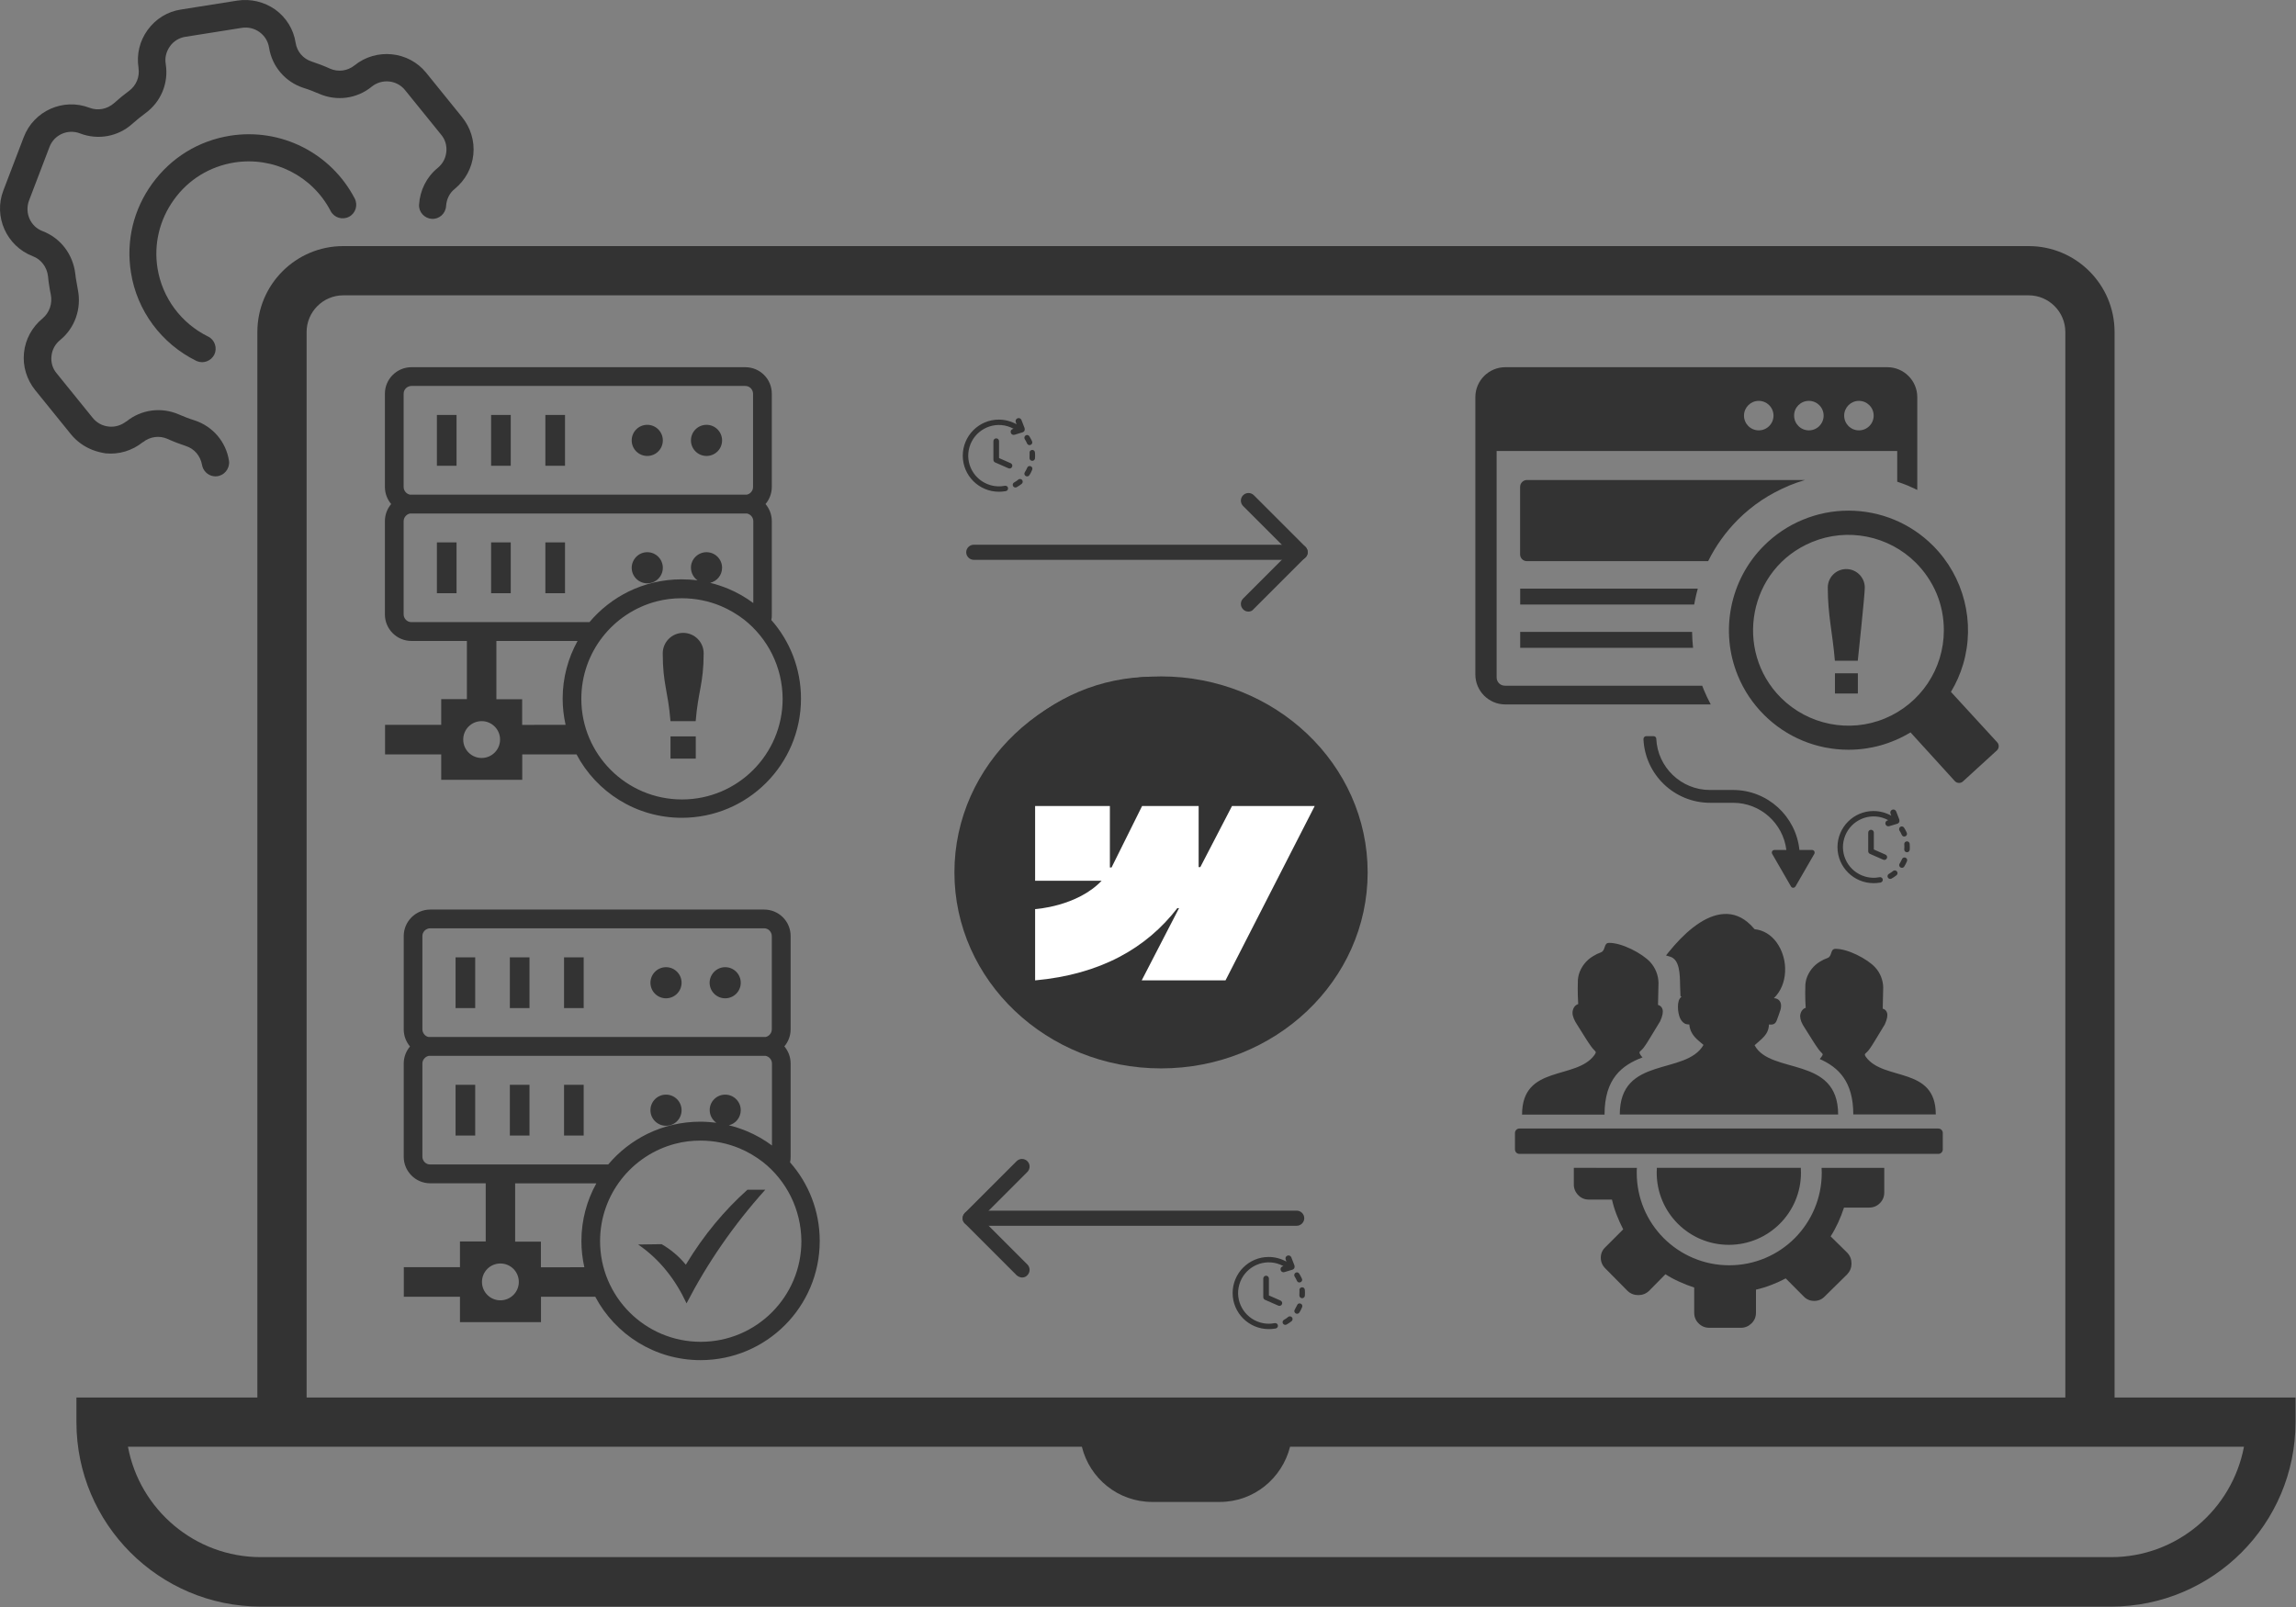 <svg width="2817" height="1972" viewBox="0 0 2817 1972" fill="none" xmlns="http://www.w3.org/2000/svg">
<rect x="0" y="0" width="2817" height="1972" fill="#808080" stroke="none"/>
<path d="M2594.4 1714.85V407.355C2594.4 349.188 2547.19 301.98 2489.02 301.98H421.144C362.977 301.98 315.769 349.188 315.769 407.355V1714.85H93.779V1745.2C93.779 1869.96 195.22 1971.4 319.984 1971.4H2590.18C2714.95 1971.4 2816.39 1869.96 2816.39 1745.2V1714.85H2594.4ZM376.184 407.355C376.184 382.627 396.416 362.395 421.144 362.395H2489.02C2513.75 362.395 2533.98 382.627 2533.98 407.355V1714.85H376.184V407.355ZM2590.18 1910.71H319.984C239.056 1910.71 171.335 1852.26 157.004 1775.26H1327.37C1336.92 1814.04 1371.77 1842.98 1413.64 1842.98H1496.53C1538.4 1842.98 1572.96 1814.04 1582.8 1775.26H2753.16C2738.55 1852.26 2671.11 1910.71 2590.18 1910.71Z" fill="#333333"/>
<path d="M113.449 552.071C103.333 548.137 94.341 541.674 87.316 533.244L43.199 478.73C32.802 465.804 27.744 449.506 29.43 432.927C31.116 416.348 39.265 401.455 52.191 390.777C60.621 383.752 64.555 372.512 62.307 361.272C61.464 357.619 60.902 353.966 60.34 350.313C59.778 346.66 59.216 343.007 58.935 339.073C57.53 327.552 50.505 318.279 40.108 314.345C8.074 301.981 -8.224 265.732 4.14 233.698L29.149 168.225C41.513 135.91 77.762 119.893 109.796 132.257C120.193 136.191 131.433 133.943 139.863 126.637C145.764 121.298 151.946 116.24 158.409 111.463C167.12 105 171.616 94.322 169.93 83.363C169.93 83.363 169.93 83.363 169.93 83.082C167.401 66.784 171.335 50.205 181.17 36.717C191.005 23.229 205.336 14.237 221.915 11.708L291.041 0.749C307.62 -1.78 323.918 2.154 337.687 11.708C351.175 21.543 360.167 35.874 362.696 52.453C364.382 63.412 371.969 72.123 382.366 75.495C389.953 78.024 397.54 80.834 404.846 84.206C414.962 88.702 426.483 87.016 434.913 80.272C461.608 58.635 501.229 62.569 522.866 89.264L566.983 143.778C577.38 156.704 582.438 173.002 580.752 189.581C579.066 206.16 570.917 221.053 557.991 231.731C551.528 236.789 547.875 244.376 547.313 252.806C546.751 262.079 538.883 269.104 529.891 268.542C520.618 267.98 513.593 260.112 514.155 251.12C515.279 233.417 523.428 217.119 536.916 206.16C543.098 201.102 546.751 194.358 547.594 186.49C548.437 178.622 546.189 171.035 541.131 165.134L497.014 110.62C486.898 97.975 468.352 96.289 455.988 106.405C437.723 121.298 412.995 124.389 391.639 115.116C385.176 112.306 378.713 109.777 372.25 107.81C350.051 100.504 333.753 81.677 330.1 58.354C327.571 42.337 312.397 31.659 296.661 34.188L227.535 45.147C219.948 46.271 212.923 50.486 208.427 56.949C203.931 63.412 201.964 70.999 203.369 78.586C203.369 78.586 203.369 78.586 203.369 78.867C207.022 101.909 197.468 124.951 178.641 138.72C173.021 142.935 167.682 147.15 162.343 151.927C144.921 167.663 120.193 172.159 98.275 163.729C83.101 157.828 66.241 165.415 60.621 180.589L35.612 246.062C29.992 261.236 37.298 278.096 52.472 283.716C74.39 292.146 89.564 312.097 92.374 335.982C92.655 339.073 93.217 342.445 93.779 345.536C94.341 348.627 94.903 351.999 95.465 355.09C100.242 378.413 92.093 402.298 73.828 417.191C67.646 422.249 63.993 428.993 63.15 436.861C62.307 444.729 64.555 452.316 69.613 458.217L113.73 512.731C118.788 518.913 125.532 522.566 133.4 523.409C140.987 524.252 148.574 522.004 154.756 517.227C154.756 517.227 154.756 517.227 155.037 517.227C173.302 502.334 198.03 499.243 219.386 508.516C225.849 511.326 232.312 513.855 238.775 515.822C260.974 523.128 277.272 541.955 280.925 565.278C281.206 566.683 281.206 568.369 280.925 569.774C279.801 578.766 271.652 585.51 262.379 584.386C254.792 583.543 248.891 577.361 247.767 570.055C245.8 559.377 238.494 550.666 228.097 547.294C220.51 544.765 212.923 541.955 205.617 538.583C195.501 534.087 183.98 535.773 175.55 542.517C175.55 542.517 175.55 542.517 175.269 542.517C162.343 552.914 146.045 557.972 129.466 556.286C124.127 555.443 118.507 554.038 113.449 552.071Z" fill="#333333"/>
<path d="M242.147 443.324C241.585 443.043 241.304 443.043 240.742 442.762C198.03 421.687 167.963 381.223 160.657 334.296C154.475 295.518 163.748 257.021 186.79 225.268C209.832 193.515 243.552 172.721 282.33 166.539C344.712 156.704 405.97 187.614 435.194 243.533C439.409 251.682 436.318 261.798 428.169 266.013C420.02 270.228 409.904 267.137 405.689 258.988C383.209 215.714 335.72 191.829 287.388 199.416C257.602 204.193 231.188 220.21 213.485 244.938C195.782 269.385 188.476 299.452 193.253 329.238C199.154 365.487 222.196 396.678 255.354 412.976C263.503 416.91 266.875 427.026 262.941 435.175C259.007 442.762 250.015 446.415 242.147 443.324Z" fill="#333333"/>
<path fill-rule="evenodd" clip-rule="evenodd" d="M946.338 760.787C969.038 786.487 982.738 820.287 982.738 857.287C982.738 937.987 917.338 1003.49 836.538 1003.49C780.538 1003.49 731.838 971.987 707.338 925.687H640.738V956.887H541.338V925.687H472.438V889.387H541.338V857.887H572.838V786.487H504.838C495.838 786.487 487.738 782.887 481.838 776.987C475.938 771.087 472.238 762.987 472.238 753.987V639.487C472.238 631.487 475.138 624.187 479.938 618.487C475.138 612.787 472.238 605.487 472.238 597.487V483.187C472.238 474.187 475.838 466.087 481.738 460.187C487.638 454.287 495.738 450.587 504.738 450.587H914.438C923.438 450.587 931.538 454.187 937.438 460.087C943.338 465.987 946.938 474.087 946.938 483.087V597.487C946.938 605.487 944.038 612.787 939.238 618.487C944.038 624.187 946.938 631.487 946.938 639.487V753.887C947.138 756.287 946.838 758.587 946.338 760.787ZM822.638 903.587H853.638V930.887H822.638V903.587ZM853.538 884.887H822.638C819.538 847.287 813.138 839.187 813.138 801.687C813.138 787.887 824.338 776.587 838.238 776.587C852.038 776.587 863.338 787.787 863.338 801.687C863.238 839.187 856.638 847.387 853.538 884.887ZM693.938 889.387C691.638 879.087 690.338 868.287 690.338 857.287C690.338 831.587 697.038 807.387 708.638 786.487H609.038V857.987H640.638V889.487L693.938 889.387ZM590.938 884.887C603.438 884.887 613.538 894.987 613.538 907.487C613.538 919.987 603.438 930.087 590.938 930.087C578.438 930.087 568.338 919.987 568.338 907.487C568.338 894.987 578.438 884.887 590.938 884.887ZM536.038 509.187H560.138V571.487H536.038V509.187ZM866.838 677.587C877.338 677.587 885.938 686.087 885.938 696.687C885.938 705.687 879.738 713.187 871.338 715.187C878.938 716.987 886.238 719.487 893.338 722.387C904.338 726.987 914.738 732.887 924.238 739.987V639.487C924.238 636.887 923.138 634.487 921.438 632.787C920.138 631.487 918.338 630.487 916.438 630.087C915.838 630.087 915.238 630.087 914.738 630.087H504.838C504.238 630.087 503.638 630.087 503.138 630.087C501.238 630.487 499.438 631.387 498.138 632.787C496.338 634.487 495.238 636.887 495.238 639.487V753.887C495.238 756.487 496.338 758.887 498.038 760.587C499.838 762.387 502.138 763.387 504.738 763.387H723.238C736.438 747.687 752.838 734.887 771.338 725.787C790.938 716.287 812.838 710.887 836.138 710.887C842.838 710.887 849.338 711.287 855.838 712.187C850.938 708.687 847.738 702.987 847.738 696.487C847.738 686.187 856.338 677.587 866.838 677.587ZM794.138 677.587C804.638 677.587 813.238 686.087 813.238 696.687C813.238 707.187 804.738 715.787 794.138 715.787C783.638 715.787 775.038 707.287 775.038 696.687C775.138 686.187 783.638 677.587 794.138 677.587ZM669.138 665.587H693.238V727.887H669.138V665.587ZM602.538 665.587H626.638V727.887H602.538V665.587ZM536.038 665.587H560.138V727.887H536.038V665.587ZM866.838 521.287C877.338 521.287 885.938 529.787 885.938 540.387C885.938 550.987 877.438 559.487 866.838 559.487C856.338 559.487 847.738 550.987 847.738 540.387C847.738 529.787 856.338 521.287 866.838 521.287ZM794.138 521.287C804.638 521.287 813.238 529.787 813.238 540.387C813.238 550.987 804.738 559.487 794.138 559.487C783.638 559.487 775.038 550.987 775.038 540.387C775.038 529.787 783.638 521.287 794.138 521.287ZM669.138 509.187H693.238V571.487H669.138V509.187ZM602.538 509.187H626.638V571.487H602.538V509.187ZM503.038 606.987C503.638 606.987 504.238 606.987 504.738 606.987H914.438C915.038 606.987 915.638 606.987 916.138 606.987C918.038 606.587 919.838 605.687 921.138 604.287C922.938 602.487 923.938 600.187 923.938 597.587V483.187C923.938 480.587 922.838 478.187 921.138 476.387C919.338 474.587 917.038 473.587 914.438 473.587H504.838C502.238 473.587 499.838 474.687 498.038 476.387C496.238 478.187 495.238 480.487 495.238 483.187V597.587C495.238 600.187 496.338 602.587 498.038 604.287C499.438 605.687 501.138 606.587 503.038 606.987ZM913.038 760.387C904.338 753.687 894.738 747.987 884.538 743.687C869.738 737.487 853.438 734.087 836.338 734.087C825.638 734.087 815.338 735.387 805.438 737.987C752.338 751.887 713.238 800.087 713.238 857.487C713.238 925.687 768.538 980.987 836.738 980.987C904.938 980.987 960.238 925.687 960.238 857.487C960.038 817.987 941.638 782.987 913.038 760.387Z" fill="#333333"/>
<path fill-rule="evenodd" clip-rule="evenodd" d="M969.339 1426.29C992.039 1451.99 1005.74 1485.79 1005.74 1522.79C1005.74 1603.49 940.339 1668.99 859.539 1668.99C803.539 1668.99 754.839 1637.49 730.339 1591.19H663.739V1622.39H564.339V1591.19H495.439V1554.89H564.339V1523.39H595.939V1451.99H527.939C518.939 1451.99 510.839 1448.39 504.939 1442.49C499.039 1436.59 495.339 1428.49 495.339 1419.49V1305.09C495.339 1297.09 498.239 1289.79 503.039 1284.09C498.239 1278.39 495.339 1271.09 495.339 1263.09V1148.69C495.339 1139.69 498.939 1131.59 504.839 1125.69C510.739 1119.79 518.839 1116.09 527.839 1116.09H937.539C946.539 1116.09 954.639 1119.69 960.539 1125.59C966.439 1131.49 970.039 1139.59 970.039 1148.59V1262.99C970.039 1270.99 967.139 1278.29 962.339 1283.99C967.139 1289.69 970.039 1296.99 970.039 1304.99V1419.39C970.039 1421.79 969.839 1424.09 969.339 1426.29ZM716.939 1554.99C714.639 1544.69 713.339 1533.89 713.339 1522.89C713.339 1497.19 720.039 1472.99 731.639 1452.09H632.039V1523.59H663.639V1555.09L716.939 1554.99ZM613.939 1550.39C626.439 1550.39 636.539 1560.49 636.539 1572.99C636.539 1585.49 626.439 1595.59 613.939 1595.59C601.439 1595.59 591.339 1585.49 591.339 1572.99C591.339 1560.49 601.439 1550.39 613.939 1550.39ZM558.939 1174.69H583.039V1236.99H558.939V1174.69ZM889.739 1343.19C900.239 1343.19 908.839 1351.69 908.839 1362.29C908.839 1371.29 902.639 1378.79 894.239 1380.79C901.839 1382.59 909.139 1385.09 916.239 1387.99C927.239 1392.59 937.639 1398.49 947.139 1405.59V1304.99C947.139 1302.39 946.039 1299.99 944.339 1298.29C943.039 1296.99 941.239 1295.99 939.339 1295.59C938.739 1295.59 938.139 1295.59 937.639 1295.59H527.839C527.239 1295.59 526.639 1295.59 526.139 1295.59C524.239 1295.99 522.439 1296.89 521.139 1298.29C519.339 1299.99 518.239 1302.39 518.239 1304.99V1419.39C518.239 1421.99 519.339 1424.39 521.039 1426.09C522.839 1427.89 525.139 1428.89 527.739 1428.89H746.239C759.439 1413.19 775.839 1400.39 794.339 1391.29C813.939 1381.79 835.839 1376.39 859.139 1376.39C865.839 1376.39 872.339 1376.89 878.839 1377.69C873.939 1374.19 870.739 1368.49 870.739 1361.99C870.739 1351.69 879.239 1343.19 889.739 1343.19ZM817.139 1343.19C827.639 1343.19 836.239 1351.69 836.239 1362.29C836.239 1372.89 827.739 1381.39 817.139 1381.39C806.639 1381.39 798.039 1372.89 798.039 1362.29C798.039 1351.69 806.639 1343.19 817.139 1343.19ZM692.039 1331.09H716.139V1393.39H692.039V1331.09ZM625.539 1331.09H649.639V1393.39H625.539V1331.09ZM558.939 1331.09H583.039V1393.39H558.939V1331.09ZM889.739 1186.79C900.239 1186.79 908.839 1195.29 908.839 1205.89C908.839 1216.39 900.339 1224.99 889.739 1224.99C879.239 1224.99 870.639 1216.49 870.639 1205.89C870.739 1195.39 879.239 1186.79 889.739 1186.79ZM817.139 1186.79C827.639 1186.79 836.239 1195.29 836.239 1205.89C836.239 1216.39 827.739 1224.99 817.139 1224.99C806.639 1224.99 798.039 1216.49 798.039 1205.89C798.039 1195.39 806.639 1186.79 817.139 1186.79ZM692.039 1174.69H716.139V1236.99H692.039V1174.69ZM625.539 1174.69H649.639V1236.99H625.539V1174.69ZM526.039 1272.49C526.639 1272.49 527.239 1272.49 527.739 1272.49H937.439C938.039 1272.49 938.639 1272.49 939.139 1272.49C941.039 1272.09 942.839 1271.19 944.139 1269.79C945.939 1267.99 946.939 1265.69 946.939 1263.09V1148.69C946.939 1146.09 945.839 1143.69 944.139 1141.89C942.439 1140.09 940.039 1139.09 937.439 1139.09H527.839C525.239 1139.09 522.839 1140.19 521.039 1141.89C519.239 1143.69 518.239 1145.99 518.239 1148.69V1263.09C518.239 1265.69 519.339 1268.09 521.039 1269.79C522.339 1271.19 524.139 1272.19 526.039 1272.49ZM936.039 1425.89C927.339 1419.19 917.739 1413.49 907.539 1409.19C892.739 1402.99 876.439 1399.59 859.339 1399.59C848.639 1399.59 838.339 1400.89 828.439 1403.49C775.339 1417.39 736.239 1465.59 736.239 1522.99C736.239 1591.19 791.539 1646.49 859.739 1646.49C927.939 1646.49 983.239 1591.19 983.239 1522.99C982.939 1483.59 964.639 1448.49 936.039 1425.89Z" fill="#333333"/>
<path fill-rule="evenodd" clip-rule="evenodd" d="M782.938 1527.09L811.739 1526.69C822.839 1533.09 832.838 1541.39 841.438 1551.89C863.638 1515.09 889.039 1484.99 917.039 1459.89H938.938C899.838 1503.39 867.839 1549.99 842.339 1599.29C828.639 1569.99 809.538 1545.39 782.938 1527.09Z" fill="#333333"/>
<path fill-rule="evenodd" clip-rule="evenodd" d="M1846.84 450.587H2315.64C2335.84 450.587 2352.34 467.087 2352.34 487.287V601.187C2349.54 599.787 2346.74 598.487 2343.84 597.287L2341.34 596.087C2336.84 594.287 2332.34 592.587 2327.74 591.087V553.387H2327.94H1836.24V831.287C1836.24 836.887 1840.74 841.387 1846.34 841.387H2088.44C2089.14 843.187 2089.84 844.887 2090.54 846.687C2093.04 852.687 2095.84 858.587 2098.94 864.387H1846.84C1826.64 864.387 1810.14 847.887 1810.14 827.687V487.287C1810.14 467.087 1826.64 450.587 1846.84 450.587ZM2267.94 626.587C2306.94 626.587 2344.14 641.987 2371.64 669.587C2409.64 707.587 2423.84 763.687 2408.54 815.287C2404.94 827.287 2399.94 838.587 2393.64 848.987L2450.44 910.887C2453.04 913.687 2452.84 918.187 2450.04 920.787L2408.34 958.887C2405.54 961.487 2401.04 961.287 2398.44 958.487L2344.04 898.687C2321.04 912.687 2294.84 919.987 2267.84 919.987C2228.84 919.987 2191.64 904.587 2164.14 876.987C2150.64 863.487 2139.74 847.387 2132.34 829.387C2109.64 774.587 2122.54 711.187 2164.24 669.587C2177.74 656.087 2193.84 645.187 2211.84 637.787C2229.04 630.587 2248.04 626.587 2267.94 626.587ZM2350.64 690.587C2317.24 657.187 2266.54 647.087 2223.04 665.187C2144.94 697.487 2127.04 798.187 2185.04 856.187C2218.54 889.587 2269.04 899.687 2312.64 881.587C2356.44 863.387 2384.94 820.787 2384.94 773.387C2384.94 757.487 2381.84 742.387 2376.14 728.587C2370.14 714.287 2361.44 701.387 2350.64 690.587ZM1873.44 588.987H2214.64C2207.84 590.987 2201.04 593.387 2194.44 596.087V596.187C2182.74 601.087 2171.64 606.987 2161.24 613.887C2150.74 620.887 2141.04 628.887 2132.24 637.687L2132.04 637.887C2117.04 652.987 2104.84 670.187 2095.74 688.587H1873.34C1868.74 688.587 1865.04 684.787 1865.04 680.287V597.387C1865.14 592.787 1868.84 588.987 1873.44 588.987ZM1865.14 722.287H2083.04C2081.74 726.787 2080.74 731.387 2079.74 735.987C2079.34 737.887 2079.04 739.887 2078.64 741.787H1865.14V722.287ZM1865.14 775.387H2076.04C2076.14 781.887 2076.54 788.387 2077.24 794.887H1865.14V775.387ZM2280.74 491.887C2290.74 491.887 2298.84 499.987 2298.84 509.987C2298.84 519.987 2290.74 528.087 2280.74 528.087C2270.74 528.087 2262.64 519.987 2262.64 509.987C2262.64 499.987 2270.74 491.887 2280.74 491.887ZM2157.84 491.887C2167.84 491.887 2175.94 499.987 2175.94 509.987C2175.94 519.987 2167.84 528.087 2157.84 528.087C2147.84 528.087 2139.74 519.987 2139.74 509.987C2139.74 499.987 2147.84 491.887 2157.84 491.887ZM2219.34 491.887C2229.34 491.887 2237.44 499.987 2237.44 509.987C2237.44 519.987 2229.34 528.087 2219.34 528.087C2209.34 528.087 2201.24 519.987 2201.24 509.987C2201.14 499.987 2209.24 491.887 2219.34 491.887Z" fill="#333333"/>
<path d="M2279.34 810.787H2251.24C2248.44 776.687 2242.54 755.087 2242.54 720.987C2242.54 708.387 2252.74 698.287 2265.24 698.287C2277.74 698.287 2287.94 708.487 2287.94 720.987C2288.14 728.487 2279.34 810.787 2279.34 810.787Z" fill="#333333"/>
<path d="M2251.34 826.187H2279.44V850.987H2251.34V826.187Z" fill="#333333"/>
<path d="M2233.74 1290.59C2232.64 1289.39 2231.64 1288.19 2230.74 1286.89C2228.54 1283.89 2226.44 1280.69 2224.44 1277.49L2214.44 1261.59C2210.64 1256.09 2208.64 1250.99 2208.64 1247.09C2208.64 1243.09 2210.94 1237.89 2215.44 1236.69C2215.04 1230.69 2214.84 1224.69 2214.84 1218.69C2214.84 1215.09 2214.94 1211.59 2215.04 1207.99C2215.24 1205.79 2215.64 1203.59 2216.24 1201.39C2219.04 1192.39 2225.04 1184.69 2233.14 1179.89C2236.04 1178.09 2239.14 1176.59 2242.34 1175.49C2248.14 1173.29 2245.34 1164.49 2251.74 1164.29C2266.64 1163.89 2291.24 1176.69 2300.74 1187.09C2306.84 1193.79 2310.34 1202.49 2310.54 1211.59L2309.94 1237.69C2312.64 1238.29 2314.64 1240.39 2315.34 1243.09C2316.14 1246.29 2315.34 1250.69 2312.54 1256.89C2312.54 1257.09 2312.34 1257.09 2312.34 1257.29L2300.94 1276.09C2298.34 1280.29 2295.74 1284.69 2292.74 1288.59C2289.14 1293.29 2286.24 1292.49 2289.34 1296.99C2311.14 1326.89 2375.04 1307.99 2375.04 1367.49H2273.84C2273.84 1326.99 2255.54 1309.59 2232.64 1299.49C2233.34 1298.69 2234.04 1297.79 2234.74 1296.89C2237.24 1293.29 2236.54 1293.59 2233.74 1290.59ZM1930.94 1432.99V1453.49C1930.94 1458.39 1932.74 1462.79 1936.34 1466.49C1939.94 1470.19 1944.34 1471.99 1949.54 1471.99H1977.74C1979.24 1478.49 1981.14 1484.69 1983.54 1490.79C1985.94 1496.89 1988.54 1502.79 1991.54 1508.49L1969.64 1530.39C1965.94 1533.89 1964.04 1538.19 1964.04 1543.29C1964.04 1548.39 1965.94 1552.79 1969.64 1556.49L1996.84 1583.99C2000.54 1587.49 2004.94 1589.19 2010.04 1589.19C2015.14 1589.19 2019.54 1587.49 2023.24 1583.99L2043.34 1563.59C2048.74 1567.09 2054.44 1570.09 2060.44 1572.79C2066.44 1575.49 2072.44 1577.89 2078.64 1579.89V1610.69C2078.64 1615.89 2080.44 1620.29 2084.04 1623.89C2087.64 1627.49 2092.04 1629.29 2097.24 1629.29H2135.94C2140.94 1629.29 2145.24 1627.49 2148.94 1623.89C2152.64 1620.29 2154.44 1615.89 2154.44 1610.69V1582.49C2160.94 1580.99 2167.14 1579.09 2173.24 1576.69C2179.34 1574.39 2185.24 1571.69 2190.94 1568.69L2212.84 1590.69C2216.34 1594.39 2220.64 1596.29 2225.84 1596.29C2231.14 1596.29 2235.44 1594.39 2238.94 1590.69L2266.44 1563.59C2269.94 1559.79 2271.64 1555.49 2271.64 1550.39C2271.64 1545.29 2269.94 1540.89 2266.44 1537.19L2246.04 1517.09C2249.54 1511.69 2252.54 1505.99 2255.34 1499.99C2258.04 1493.99 2260.44 1487.99 2262.44 1481.79H2293.24C2298.44 1481.79 2302.84 1479.99 2306.44 1476.39C2310.04 1472.79 2311.84 1468.39 2311.84 1463.19V1433.09H2234.94C2235.04 1435.09 2235.14 1437.09 2235.14 1439.09C2235.14 1470.39 2222.44 1498.79 2201.94 1519.39C2181.44 1539.89 2153.04 1552.59 2121.64 1552.59C2090.34 1552.59 2061.94 1539.89 2041.34 1519.39C2020.84 1498.89 2008.14 1470.49 2008.14 1439.09C2008.14 1437.09 2008.14 1435.09 2008.34 1433.09L1930.94 1432.99ZM2209.44 1432.99C2209.54 1434.99 2209.64 1436.99 2209.64 1438.99C2209.64 1487.89 2170.04 1527.49 2121.14 1527.49C2072.24 1527.49 2032.64 1487.89 2032.64 1438.99C2032.64 1436.99 2032.74 1434.99 2032.84 1432.99H2209.44ZM1864.14 1384.79H2378.24C2381.24 1384.79 2383.64 1387.29 2383.64 1390.19V1410.49C2383.64 1413.49 2381.14 1415.89 2378.24 1415.89H1864.14C1861.24 1415.89 1858.74 1413.49 1858.74 1410.49V1390.19C1858.74 1387.29 1861.14 1384.79 1864.14 1384.79ZM2089.94 1282.09C2082.84 1275.79 2073.84 1270.29 2072.64 1257.09H2071.84C2070.04 1257.09 2068.34 1256.69 2066.74 1255.79C2064.24 1254.29 2062.44 1251.89 2061.14 1248.99C2058.54 1243.09 2056.54 1227.59 2063.04 1223.09L2061.84 1222.29L2061.74 1220.59C2061.54 1217.49 2061.44 1213.69 2061.34 1209.69C2061.14 1195.09 2060.84 1177.39 2049.04 1173.89L2044.04 1172.39L2047.34 1168.29C2056.84 1156.59 2066.74 1146.29 2076.74 1138.49C2088.04 1129.59 2099.54 1123.69 2110.74 1121.99C2122.34 1120.19 2133.54 1122.89 2143.84 1131.29C2146.94 1133.79 2149.84 1136.69 2152.74 1140.19C2163.74 1141.29 2172.74 1147.19 2179.24 1155.69C2183.04 1160.79 2186.04 1166.79 2187.84 1173.09C2189.74 1179.39 2190.54 1186.19 2190.14 1192.79C2189.54 1204.69 2185.14 1216.29 2176.44 1224.79C2177.94 1224.89 2179.44 1225.19 2180.74 1225.89C2185.64 1228.49 2185.84 1234.19 2184.54 1238.99C2183.24 1242.99 2181.64 1247.59 2180.14 1251.49C2178.34 1256.69 2175.54 1257.69 2170.34 1257.09C2170.04 1269.89 2160.74 1275.09 2152.74 1282.59C2172.24 1319.09 2255.24 1294.99 2255.24 1367.59H1987.34C1987.34 1294.99 2068.34 1320.09 2090.14 1282.09H2089.94ZM1955.24 1287.79C1954.14 1286.59 1953.04 1285.29 1952.14 1283.99C1949.84 1280.89 1947.74 1277.59 1945.64 1274.29L1935.34 1257.89C1931.44 1252.19 1929.34 1246.89 1929.34 1242.79C1929.34 1238.69 1931.64 1233.29 1936.34 1232.09C1935.94 1225.89 1935.74 1219.59 1935.74 1213.39C1935.74 1209.69 1935.84 1205.99 1935.94 1202.29C1936.14 1199.99 1936.54 1197.69 1937.14 1195.49C1940.04 1186.09 1946.24 1178.19 1954.74 1173.19C1957.74 1171.29 1960.94 1169.79 1964.24 1168.59C1970.24 1166.29 1967.34 1157.19 1973.94 1156.99C1989.44 1156.59 2014.84 1169.79 2024.74 1180.59C2031.04 1187.59 2034.64 1196.59 2034.84 1205.99L2034.24 1233.09C2037.04 1233.79 2039.14 1235.89 2039.84 1238.69C2040.64 1241.99 2039.84 1246.59 2036.94 1252.99C2036.94 1253.19 2036.74 1253.19 2036.74 1253.39L2024.94 1272.79C2022.24 1277.19 2019.54 1281.69 2016.44 1285.79C2012.74 1290.69 2009.74 1289.79 2012.84 1294.59C2013.54 1295.59 2014.34 1296.59 2015.24 1297.49C1989.74 1307.19 1968.64 1323.59 1968.64 1367.69H1867.44C1867.44 1305.99 1933.74 1325.59 1956.24 1294.59C1958.84 1290.69 1958.14 1290.89 1955.24 1287.79Z" fill="#333333"/>
<path d="M2197.34 1087.66L2185.82 1067.71L2174.3 1047.75C2173.18 1045.51 2174.58 1042.98 2177.11 1042.98H2191.72C2187.79 1010.38 2159.97 985.092 2126.53 985.092H2098.15C2054.32 985.092 2018.35 950.529 2016.38 906.974C2016.38 905.007 2017.79 903.321 2019.75 903.321H2028.74C2030.71 903.321 2032.12 904.726 2032.12 906.693C2033.8 941.537 2062.75 969.356 2097.87 969.356H2126.25C2168.68 969.356 2203.53 1001.67 2207.74 1042.98H2223.2C2225.73 1042.98 2227.13 1045.51 2226.01 1047.75L2214.49 1067.71L2202.96 1087.66C2201.56 1089.9 2198.47 1089.9 2197.34 1087.66Z" fill="#333333"/>
<path d="M1595.16 686.95H1194.74C1189.68 686.95 1185.46 682.735 1185.46 677.677C1185.46 672.619 1189.68 668.404 1194.74 668.404H1595.16C1600.22 668.404 1604.44 672.619 1604.44 677.677C1604.44 682.735 1600.22 686.95 1595.16 686.95Z" fill="#333333"/>
<path d="M1531.66 750.456C1529.41 750.456 1526.88 749.613 1525.19 747.646C1521.54 743.993 1521.54 738.093 1525.19 734.44L1581.96 677.677L1525.19 620.915C1521.54 617.262 1521.54 611.362 1525.19 607.709C1528.85 604.055 1534.75 604.055 1538.4 607.709L1601.63 670.934C1603.31 672.62 1604.44 675.149 1604.44 677.397C1604.44 679.645 1603.59 682.174 1601.63 683.86L1538.12 747.366C1536.43 749.614 1534.19 750.456 1531.66 750.456Z" fill="#333333"/>
<path d="M1190.52 1504.1H1590.95C1596.01 1504.1 1600.22 1499.88 1600.22 1494.83C1600.22 1489.77 1596.01 1485.55 1590.95 1485.55H1190.52C1185.47 1485.55 1181.25 1489.77 1181.25 1494.83C1181.25 1499.88 1185.47 1504.1 1190.52 1504.1Z" fill="#333333"/>
<path d="M1254.03 1567.6C1256.28 1567.6 1258.81 1566.76 1260.49 1564.79C1264.14 1561.14 1264.14 1555.24 1260.49 1551.59L1203.73 1494.83L1260.49 1438.06C1264.14 1434.41 1264.14 1428.51 1260.49 1424.86C1256.84 1421.2 1250.94 1421.2 1247.28 1424.86L1183.78 1488.36C1182.09 1490.05 1180.97 1492.58 1180.97 1494.83C1180.97 1497.36 1181.81 1499.6 1183.78 1501.29L1247.28 1564.79C1249.25 1566.48 1251.78 1567.6 1254.03 1567.6Z" fill="#333333"/>
<path d="M1262.84 535.187C1261.74 533.687 1259.74 533.287 1258.24 534.387C1256.84 535.387 1256.44 537.287 1257.24 538.787C1258.34 540.487 1259.34 542.287 1260.14 544.187C1260.84 545.887 1262.84 546.687 1264.54 545.887C1266.24 545.187 1267.04 543.187 1266.24 541.487C1265.24 539.387 1264.14 537.187 1262.84 535.187ZM1257.04 525.187C1257.14 525.587 1257.24 525.987 1257.24 526.387C1257.54 528.187 1256.44 529.987 1254.64 530.487L1244.74 533.487C1242.74 534.087 1240.74 532.987 1240.14 530.987C1239.54 528.987 1240.64 526.987 1242.64 526.387L1243.54 526.087C1241.14 524.787 1238.64 523.787 1236.04 522.987C1216.14 517.187 1195.24 528.687 1189.44 548.687C1183.64 568.687 1195.14 589.487 1215.14 595.287C1218.54 596.287 1222.04 596.787 1225.64 596.787C1226.64 596.787 1227.54 596.787 1228.54 596.687C1229.94 596.587 1231.34 596.387 1232.74 596.087C1234.54 595.687 1236.34 596.787 1236.74 598.587C1237.14 600.387 1236.04 602.187 1234.24 602.587C1234.14 602.587 1234.04 602.587 1233.94 602.687C1232.34 602.987 1230.64 603.187 1228.94 603.287C1227.84 603.387 1226.64 603.387 1225.54 603.387C1201.14 603.387 1181.24 583.587 1181.24 559.187C1181.24 534.787 1201.04 514.887 1225.44 514.887C1233.04 514.887 1240.54 516.887 1247.24 520.587L1246.34 518.187C1245.54 516.287 1246.44 514.087 1248.34 513.287C1250.24 512.487 1252.44 513.387 1253.24 515.287C1253.24 515.387 1253.34 515.487 1253.34 515.587L1257.04 525.187ZM1218.84 541.187C1218.94 539.287 1220.54 537.787 1222.44 537.887C1224.24 537.987 1225.64 539.387 1225.74 541.187V562.087L1240.04 568.387C1241.74 569.187 1242.54 571.187 1241.74 572.887C1240.94 574.587 1238.94 575.387 1237.24 574.587L1221.04 567.487C1219.74 566.987 1218.84 565.687 1218.84 564.287V541.187ZM1244.24 591.987C1242.64 592.887 1242.04 594.887 1242.94 596.487C1243.84 598.087 1245.84 598.687 1247.44 597.787C1249.54 596.587 1251.54 595.287 1253.44 593.787C1254.94 592.687 1255.24 590.587 1254.14 589.087C1253.04 587.587 1250.94 587.287 1249.44 588.387C1249.34 588.387 1249.34 588.487 1249.24 588.587C1247.74 589.887 1246.04 590.987 1244.24 591.987ZM1257.34 579.487C1256.34 581.087 1256.84 583.087 1258.44 584.087C1260.04 585.087 1262.04 584.587 1263.04 582.987C1264.34 580.987 1265.44 578.787 1266.34 576.587C1267.14 574.887 1266.44 572.887 1264.74 572.187C1263.04 571.387 1261.04 572.087 1260.34 573.787C1260.34 573.887 1260.24 573.987 1260.24 574.087C1259.44 575.987 1258.44 577.787 1257.34 579.487ZM1263.14 562.187C1263.14 563.987 1264.64 565.487 1266.54 565.487C1268.14 565.487 1269.54 564.287 1269.84 562.687C1270.04 560.287 1270.04 557.887 1269.84 555.487C1269.84 553.687 1268.44 552.087 1266.54 552.087C1264.74 552.087 1263.14 553.487 1263.14 555.387C1263.14 555.587 1263.14 555.887 1263.24 556.087C1263.24 558.087 1263.24 560.187 1263.14 562.187Z" fill="#333333"/>
<path d="M1593.94 1562.69C1592.84 1561.19 1590.84 1560.79 1589.34 1561.89C1587.94 1562.89 1587.54 1564.79 1588.34 1566.29C1589.44 1567.99 1590.44 1569.79 1591.24 1571.69C1591.94 1573.39 1593.94 1574.19 1595.64 1573.39C1597.34 1572.69 1598.14 1570.69 1597.34 1568.99C1596.34 1566.89 1595.24 1564.69 1593.94 1562.69ZM1588.14 1552.69C1588.24 1553.09 1588.34 1553.49 1588.34 1553.89C1588.64 1555.69 1587.54 1557.49 1585.74 1557.99L1575.84 1560.99C1573.84 1561.59 1571.84 1560.49 1571.24 1558.49C1570.64 1556.49 1571.74 1554.49 1573.74 1553.89L1574.64 1553.59C1572.24 1552.29 1569.74 1551.29 1567.14 1550.49C1547.24 1544.69 1526.34 1556.19 1520.54 1576.19C1514.74 1596.09 1526.24 1616.99 1546.24 1622.79C1549.64 1623.79 1553.14 1624.29 1556.74 1624.29C1557.74 1624.29 1558.64 1624.29 1559.64 1624.19C1561.04 1624.09 1562.44 1623.89 1563.84 1623.59C1565.64 1623.19 1567.44 1624.29 1567.84 1626.09C1568.24 1627.89 1567.14 1629.69 1565.34 1630.09C1565.24 1630.09 1565.14 1630.09 1565.04 1630.19C1563.44 1630.49 1561.74 1630.69 1560.04 1630.79C1558.94 1630.89 1557.74 1630.89 1556.64 1630.89C1532.24 1630.89 1512.34 1611.09 1512.34 1586.69C1512.34 1562.29 1532.14 1542.39 1556.54 1542.39C1564.14 1542.39 1571.64 1544.39 1578.34 1548.09L1577.44 1545.69C1576.64 1543.79 1577.54 1541.59 1579.44 1540.79C1581.34 1539.99 1583.54 1540.89 1584.34 1542.79C1584.34 1542.89 1584.44 1542.99 1584.44 1543.09L1588.14 1552.69ZM1549.94 1568.69C1550.04 1566.79 1551.64 1565.29 1553.54 1565.39C1555.34 1565.49 1556.74 1566.89 1556.84 1568.69V1589.59L1571.14 1595.89C1572.84 1596.69 1573.64 1598.69 1572.84 1600.39C1572.04 1602.09 1570.04 1602.89 1568.34 1602.09L1552.14 1594.99C1550.84 1594.49 1549.94 1593.19 1549.94 1591.79V1568.69ZM1575.34 1619.49C1573.74 1620.39 1573.14 1622.39 1574.04 1623.99C1574.94 1625.59 1576.94 1626.19 1578.54 1625.29C1580.64 1624.09 1582.64 1622.79 1584.54 1621.29C1586.04 1620.19 1586.34 1618.09 1585.24 1616.59C1584.14 1615.09 1582.04 1614.79 1580.54 1615.89C1580.44 1615.89 1580.44 1615.99 1580.34 1616.09C1578.84 1617.39 1577.14 1618.49 1575.34 1619.49ZM1588.54 1606.99C1587.54 1608.59 1588.04 1610.59 1589.64 1611.59C1591.24 1612.59 1593.24 1612.09 1594.24 1610.49C1595.54 1608.49 1596.64 1606.29 1597.54 1604.09C1598.34 1602.39 1597.64 1600.39 1595.94 1599.69C1594.24 1598.89 1592.24 1599.59 1591.54 1601.29C1591.54 1601.39 1591.44 1601.49 1591.44 1601.59C1590.54 1603.49 1589.54 1605.29 1588.54 1606.99ZM1594.24 1589.69C1594.24 1591.49 1595.74 1592.99 1597.64 1592.99C1599.24 1592.99 1600.64 1591.79 1600.94 1590.19C1601.14 1587.79 1601.14 1585.39 1600.94 1582.99C1600.94 1581.19 1599.54 1579.59 1597.64 1579.59C1595.84 1579.59 1594.24 1580.99 1594.24 1582.89C1594.24 1583.09 1594.24 1583.39 1594.34 1583.59C1594.34 1585.59 1594.34 1587.69 1594.24 1589.69Z" fill="#333333"/>
<path d="M2336.04 1015.49C2334.94 1013.99 2332.94 1013.59 2331.44 1014.69C2330.04 1015.69 2329.64 1017.59 2330.44 1019.09C2331.54 1020.79 2332.54 1022.59 2333.34 1024.49C2334.04 1026.19 2336.04 1026.99 2337.74 1026.19C2339.44 1025.49 2340.24 1023.49 2339.44 1021.79C2338.54 1019.69 2337.34 1017.49 2336.04 1015.49ZM2330.24 1005.49C2330.34 1005.89 2330.44 1006.29 2330.44 1006.69C2330.74 1008.49 2329.64 1010.29 2327.84 1010.79L2317.94 1013.79C2315.94 1014.39 2313.94 1013.29 2313.34 1011.29C2312.74 1009.29 2313.84 1007.29 2315.84 1006.69L2316.74 1006.39C2314.34 1005.09 2311.84 1004.09 2309.24 1003.29C2289.34 997.487 2268.44 1008.99 2262.64 1028.99C2256.84 1048.89 2268.34 1069.79 2288.34 1075.59C2291.74 1076.59 2295.24 1077.09 2298.84 1077.09C2299.84 1077.09 2300.74 1077.09 2301.74 1076.99C2303.14 1076.89 2304.54 1076.69 2305.94 1076.39C2307.74 1075.99 2309.54 1077.09 2309.94 1078.89C2310.34 1080.69 2309.24 1082.49 2307.44 1082.89C2307.34 1082.89 2307.24 1082.89 2307.14 1082.99C2305.54 1083.29 2303.84 1083.49 2302.14 1083.59C2301.04 1083.69 2299.84 1083.69 2298.74 1083.69C2274.34 1083.69 2254.44 1063.89 2254.44 1039.49C2254.44 1015.09 2274.24 995.187 2298.64 995.187C2306.24 995.187 2313.74 997.187 2320.44 1000.89L2319.54 998.487C2318.74 996.587 2319.64 994.387 2321.54 993.587C2323.44 992.787 2325.64 993.687 2326.44 995.587C2326.44 995.687 2326.54 995.787 2326.54 995.887L2330.24 1005.49ZM2292.14 1021.49C2292.24 1019.59 2293.84 1018.09 2295.74 1018.19C2297.54 1018.29 2298.94 1019.69 2299.04 1021.49V1042.39L2313.34 1048.69C2315.04 1049.49 2315.84 1051.49 2315.04 1053.19C2314.24 1054.89 2312.24 1055.69 2310.54 1054.89L2294.34 1047.79C2293.04 1047.29 2292.14 1045.99 2292.14 1044.59V1021.49ZM2317.54 1072.29C2315.94 1073.19 2315.34 1075.19 2316.24 1076.79C2317.14 1078.39 2319.14 1078.99 2320.74 1078.09C2322.84 1076.89 2324.84 1075.59 2326.74 1074.09C2328.24 1072.99 2328.54 1070.89 2327.44 1069.39C2326.34 1067.89 2324.24 1067.59 2322.74 1068.69C2322.64 1068.69 2322.64 1068.79 2322.54 1068.89C2320.94 1070.09 2319.34 1071.29 2317.54 1072.29ZM2330.64 1059.79C2329.64 1061.39 2330.14 1063.39 2331.74 1064.39C2333.34 1065.39 2335.34 1064.89 2336.34 1063.29C2337.64 1061.29 2338.74 1059.09 2339.64 1056.89C2340.44 1055.19 2339.74 1053.19 2338.04 1052.49C2336.34 1051.69 2334.34 1052.39 2333.64 1054.09C2333.64 1054.19 2333.54 1054.29 2333.54 1054.39C2332.64 1056.19 2331.74 1058.09 2330.64 1059.79ZM2336.34 1042.49C2336.34 1044.29 2337.84 1045.79 2339.74 1045.79C2341.34 1045.79 2342.74 1044.59 2343.04 1042.99C2343.24 1040.59 2343.24 1038.19 2343.04 1035.79C2343.04 1033.99 2341.64 1032.39 2339.74 1032.39C2337.94 1032.39 2336.34 1033.79 2336.34 1035.69C2336.34 1035.89 2336.34 1036.19 2336.44 1036.39C2336.54 1038.39 2336.54 1040.49 2336.34 1042.49Z" fill="#333333"/>
<path d="M1414.24 830.487C1285.64 830.487 1181.34 934.787 1181.34 1063.39C1181.34 1191.99 1285.64 1296.29 1414.24 1296.29C1542.84 1296.29 1647.14 1191.99 1647.14 1063.39C1647.14 934.787 1542.94 830.487 1414.24 830.487ZM1584.64 970.287C1585.44 976.487 1585.94 983.087 1585.94 990.187C1585.94 1009.89 1582.24 1031.99 1571.24 1059.69L1511.94 1231.09C1569.64 1197.49 1608.44 1134.89 1608.44 1063.29C1608.34 1029.69 1599.74 997.887 1584.64 970.287ZM1417.64 1080.39L1359.44 1249.59C1376.84 1254.69 1395.24 1257.49 1414.24 1257.49C1436.84 1257.49 1458.54 1253.59 1478.74 1246.49C1478.24 1245.69 1477.74 1244.79 1477.34 1243.79L1417.64 1080.39ZM1545.34 1053.59C1545.34 1029.59 1536.74 1012.99 1529.34 1000.09C1519.44 984.087 1510.24 970.587 1510.24 954.587C1510.24 936.687 1523.74 920.087 1542.84 920.087C1543.74 920.087 1544.54 920.187 1545.34 920.287C1510.84 888.587 1464.74 869.287 1414.24 869.287C1346.44 869.287 1286.74 904.087 1252.04 956.787C1256.54 956.987 1260.84 956.987 1264.54 956.987C1284.84 956.987 1316.34 954.487 1316.34 954.487C1326.84 953.887 1328.04 969.187 1317.64 970.487C1317.64 970.487 1307.14 971.687 1295.44 972.387L1366.14 1182.69L1408.64 1055.29L1378.34 972.387C1367.84 971.787 1357.94 970.487 1357.94 970.487C1347.44 969.887 1348.64 953.887 1359.14 954.487C1359.14 954.487 1391.14 956.987 1410.24 956.987C1430.54 956.987 1462.04 954.487 1462.04 954.487C1472.54 953.887 1473.74 969.187 1463.34 970.487C1463.34 970.487 1452.84 971.687 1441.14 972.387L1511.24 1180.99L1531.24 1117.49C1540.14 1089.89 1545.34 1070.19 1545.34 1053.59ZM1220.14 1063.39C1220.14 1140.29 1264.84 1206.59 1329.54 1238.09L1236.94 984.387C1226.14 1008.49 1220.14 1035.19 1220.14 1063.39ZM1414.24 844.487C1443.84 844.487 1472.44 850.287 1499.44 861.687C1512.44 867.187 1524.94 873.987 1536.64 881.887C1548.24 889.687 1559.14 898.687 1569.04 908.587C1578.94 918.487 1587.94 929.387 1595.74 940.987C1603.64 952.687 1610.44 965.187 1615.94 978.187C1627.34 1005.19 1633.14 1033.89 1633.14 1063.39C1633.14 1092.89 1627.34 1121.59 1615.94 1148.59C1610.44 1161.59 1603.64 1174.09 1595.74 1185.79C1587.94 1197.39 1578.94 1208.29 1569.04 1218.19C1559.14 1228.09 1548.24 1237.09 1536.64 1244.89C1524.94 1252.79 1512.44 1259.59 1499.44 1265.09C1472.44 1276.49 1443.74 1282.29 1414.24 1282.29C1384.74 1282.29 1356.04 1276.49 1329.04 1265.09C1316.04 1259.59 1303.54 1252.79 1291.84 1244.89C1280.24 1237.09 1269.34 1228.09 1259.44 1218.19C1249.54 1208.29 1240.54 1197.39 1232.74 1185.79C1224.84 1174.09 1218.04 1161.59 1212.54 1148.59C1201.14 1121.59 1195.34 1092.89 1195.34 1063.39C1195.34 1033.89 1201.14 1005.19 1212.54 978.187C1218.04 965.187 1224.84 952.687 1232.74 940.987C1240.54 929.387 1249.54 918.487 1259.44 908.587C1269.34 898.687 1280.24 889.687 1291.84 881.887C1303.54 873.987 1316.04 867.187 1329.04 861.687C1356.04 850.187 1384.74 844.487 1414.24 844.487Z" fill="#333333"/>
<ellipse cx="1424.5" cy="1070.5" rx="253.5" ry="240.5" fill="#333333"/>
<path fill-rule="evenodd" clip-rule="evenodd" d="M1613.06 989L1503.6 1203H1400.77L1446.59 1114.31H1444.53C1406.74 1163.37 1350.35 1195.67 1270 1203V1115.54C1270 1115.54 1321.4 1112.5 1351.62 1080.73H1270V989.005H1361.73V1064.45L1363.78 1064.44L1401.27 989.005H1470.64V1063.97L1472.7 1063.97L1511.59 989H1613.06Z" fill="white"/>
</svg>
